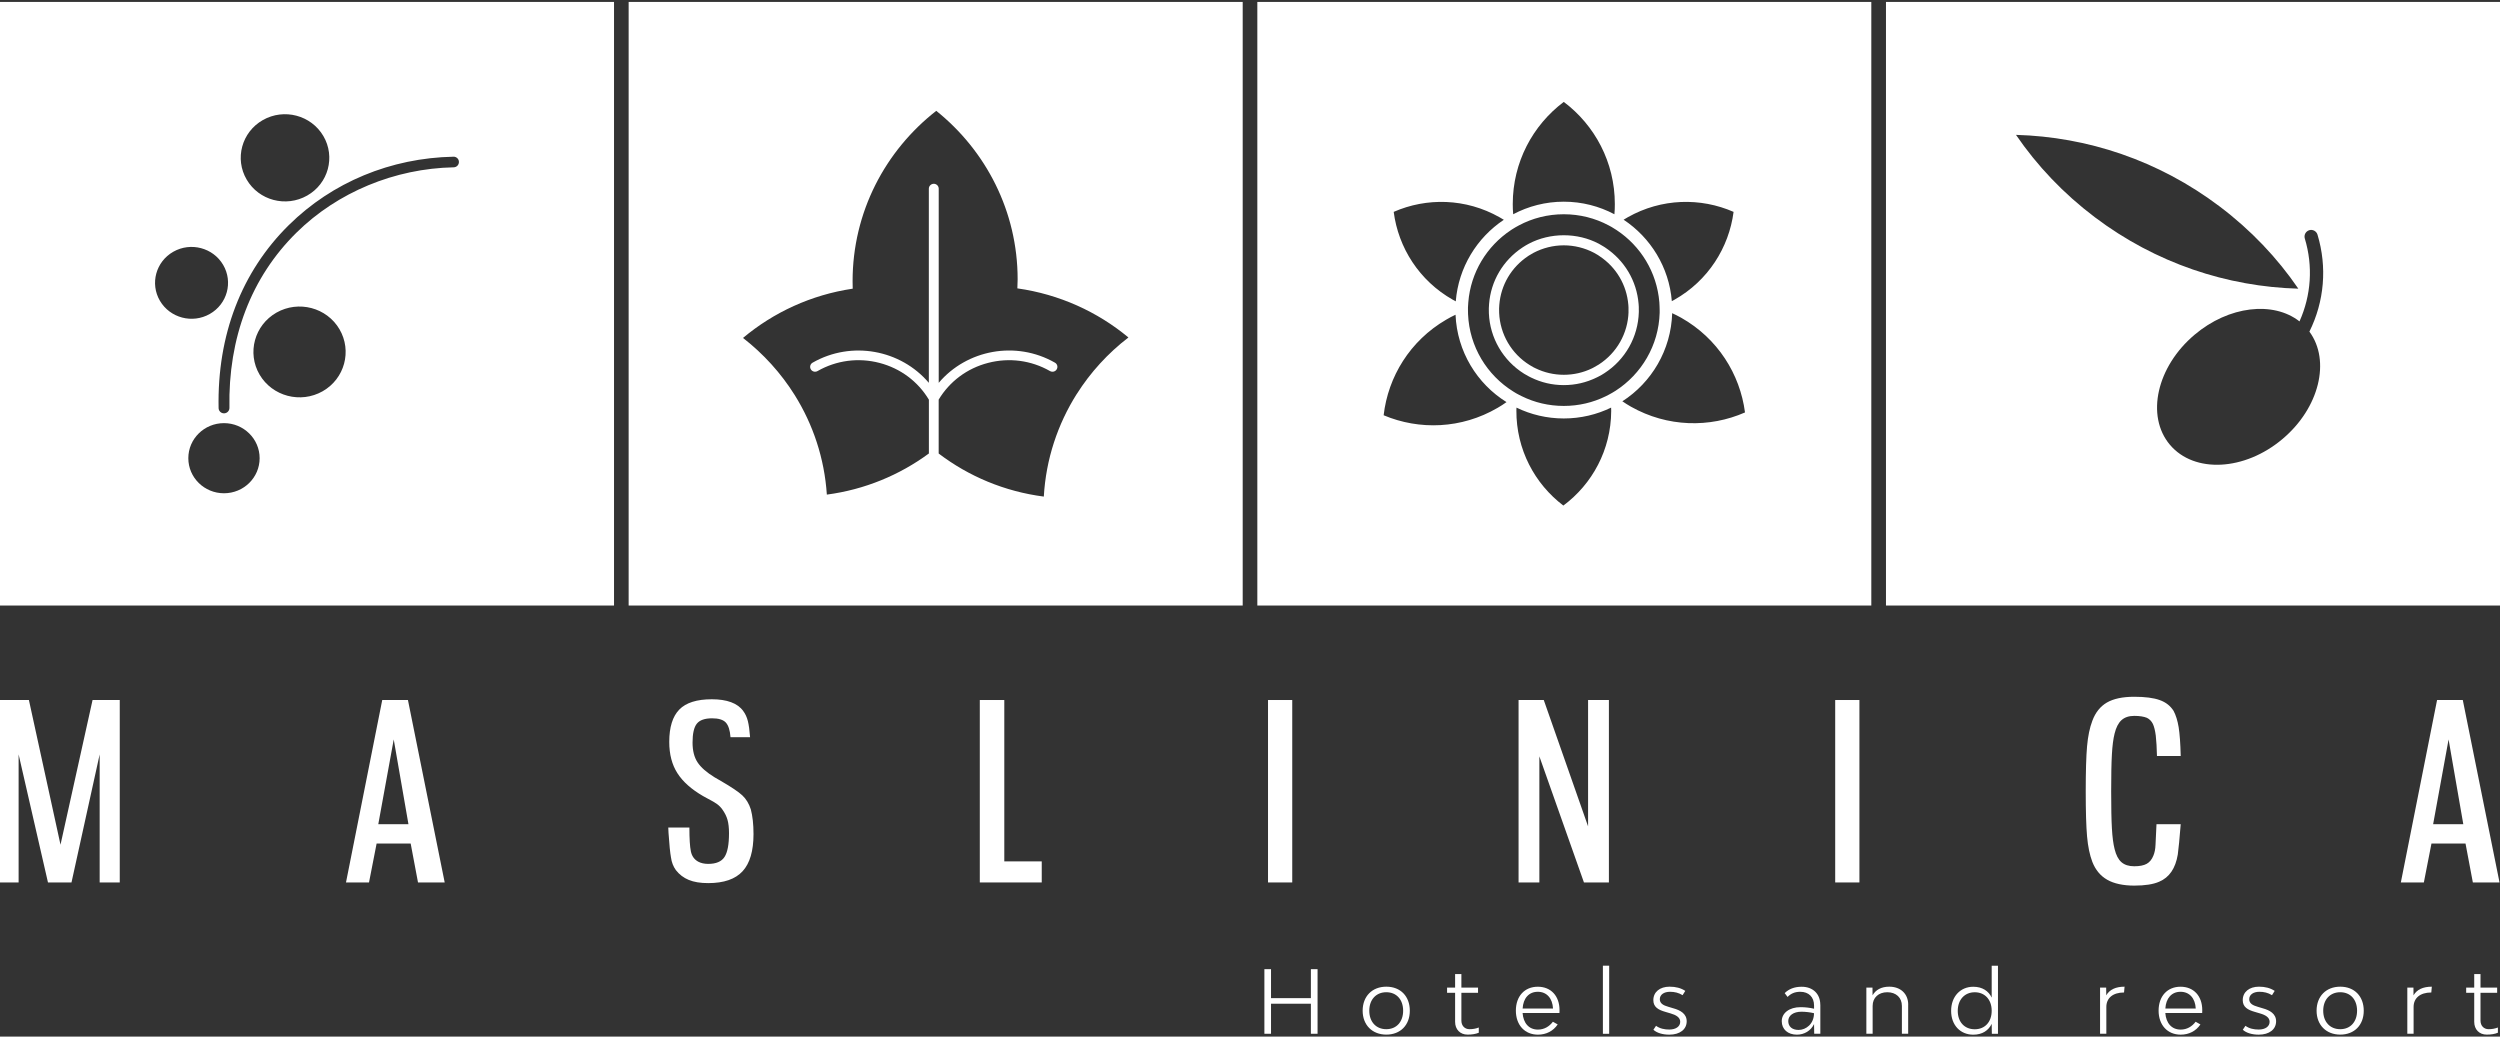 <?xml version="1.0" encoding="utf-8"?>
<svg xmlns="http://www.w3.org/2000/svg" width="164" height="68" viewBox="0 0 164 68" fill="none">
<rect x="0" y="0" width="164" height="68" fill="#333333" stroke="none"/>
<g clip-path="url(#clip0_2025_73)">
<path d="M107.502 20.132C107.499 20.066 107.494 19.999 107.489 19.938C107.366 18.425 106.568 17.079 105.286 16.23L105.184 16.166C105.086 16.102 104.987 16.046 104.882 15.989C103.477 15.247 101.693 15.247 100.288 15.989C100.163 16.053 100.045 16.125 99.925 16.202C99.905 16.217 99.879 16.232 99.864 16.242C98.597 17.084 97.801 18.436 97.683 19.94C97.673 20.03 97.671 20.112 97.668 20.211V20.342C97.668 20.416 97.668 20.488 97.671 20.552C97.737 22.174 98.605 23.658 99.984 24.518C100.086 24.582 100.186 24.638 100.291 24.692C100.342 24.72 100.391 24.746 100.437 24.766C101.11 25.094 101.829 25.263 102.584 25.263C103.339 25.263 104.063 25.094 104.733 24.766C104.787 24.743 104.833 24.718 104.882 24.692C105.007 24.628 105.127 24.559 105.245 24.48C106.612 23.602 107.459 22.108 107.505 20.472V20.342C107.505 20.27 107.505 20.201 107.505 20.132H107.502ZM106.832 20.462C106.791 21.864 106.061 23.154 104.879 23.914C104.777 23.978 104.672 24.04 104.564 24.096C104.523 24.121 104.485 24.142 104.442 24.16C103.282 24.728 101.893 24.73 100.726 24.157C100.685 24.142 100.644 24.116 100.601 24.096C100.514 24.05 100.429 23.999 100.342 23.945C99.15 23.205 98.403 21.926 98.344 20.521C98.341 20.46 98.341 20.403 98.341 20.342V20.222C98.344 20.147 98.349 20.073 98.354 19.999C98.459 18.694 99.142 17.532 100.245 16.798L100.291 16.767C100.391 16.703 100.496 16.644 100.601 16.585C101.21 16.266 101.893 16.094 102.584 16.094C103.275 16.094 103.963 16.266 104.57 16.585C104.657 16.634 104.744 16.685 104.828 16.734L104.928 16.803C106.023 17.527 106.711 18.689 106.819 19.999C106.819 20.053 106.824 20.107 106.829 20.163C106.829 20.224 106.829 20.28 106.829 20.342V20.462H106.832ZM107.502 20.132C107.499 20.066 107.494 19.999 107.489 19.938C107.366 18.425 106.568 17.079 105.286 16.23L105.184 16.166C105.086 16.102 104.987 16.046 104.882 15.989C103.477 15.247 101.693 15.247 100.288 15.989C100.163 16.053 100.045 16.125 99.925 16.202C99.905 16.217 99.879 16.232 99.864 16.242C98.597 17.084 97.801 18.436 97.683 19.94C97.673 20.03 97.671 20.112 97.668 20.211V20.342C97.668 20.416 97.668 20.488 97.671 20.552C97.737 22.174 98.605 23.658 99.984 24.518C100.086 24.582 100.186 24.638 100.291 24.692C100.342 24.72 100.391 24.746 100.437 24.766C101.11 25.094 101.829 25.263 102.584 25.263C103.339 25.263 104.063 25.094 104.733 24.766C104.787 24.743 104.833 24.718 104.882 24.692C105.007 24.628 105.127 24.559 105.245 24.48C106.612 23.602 107.459 22.108 107.505 20.472V20.342C107.505 20.27 107.505 20.201 107.505 20.132H107.502ZM106.832 20.462C106.791 21.864 106.061 23.154 104.879 23.914C104.777 23.978 104.672 24.04 104.564 24.096C104.523 24.121 104.485 24.142 104.442 24.16C103.282 24.728 101.893 24.73 100.726 24.157C100.685 24.142 100.644 24.116 100.601 24.096C100.514 24.05 100.429 23.999 100.342 23.945C99.15 23.205 98.403 21.926 98.344 20.521C98.341 20.46 98.341 20.403 98.341 20.342V20.222C98.344 20.147 98.349 20.073 98.354 19.999C98.459 18.694 99.142 17.532 100.245 16.798L100.291 16.767C100.391 16.703 100.496 16.644 100.601 16.585C101.21 16.266 101.893 16.094 102.584 16.094C103.275 16.094 103.963 16.266 104.57 16.585C104.657 16.634 104.744 16.685 104.828 16.734L104.928 16.803C106.023 17.527 106.711 18.689 106.819 19.999C106.819 20.053 106.824 20.107 106.829 20.163C106.829 20.224 106.829 20.28 106.829 20.342V20.462H106.832ZM82.481 0.127V39.723H122.758V0.127H82.481ZM106.78 14.252C108.996 13 111.56 12.952 113.723 13.899C113.418 16.24 112.054 18.415 109.838 19.666C109.785 19.7 109.728 19.728 109.672 19.756C109.49 17.525 108.277 15.585 106.509 14.413C106.599 14.359 106.688 14.306 106.78 14.252ZM102.584 6.685C104.618 8.213 105.933 10.644 105.933 13.384C105.933 13.609 105.926 13.832 105.905 14.055C104.915 13.53 103.784 13.231 102.584 13.231C101.384 13.231 100.255 13.53 99.265 14.055C99.244 13.832 99.237 13.609 99.237 13.384C99.237 10.644 100.549 8.213 102.584 6.685ZM98.369 14.252C98.464 14.308 98.559 14.362 98.651 14.418C96.888 15.593 95.677 17.535 95.498 19.769C95.434 19.735 95.373 19.702 95.309 19.666C93.098 18.415 91.729 16.24 91.427 13.899C93.587 12.952 96.156 13 98.369 14.252ZM98.239 26.757C95.874 28.139 93.108 28.228 90.767 27.241C91.058 24.715 92.497 22.353 94.864 20.974C95.066 20.854 95.273 20.744 95.483 20.646C95.585 23.067 96.895 25.176 98.827 26.378C98.638 26.514 98.444 26.639 98.239 26.757ZM102.556 33.165C100.675 31.739 99.462 29.475 99.475 26.931C99.475 26.867 99.475 26.803 99.48 26.739C100.419 27.195 101.471 27.451 102.584 27.451C103.697 27.451 104.754 27.195 105.69 26.739C105.695 26.813 105.695 26.888 105.695 26.962C105.683 29.505 104.452 31.757 102.556 33.165ZM105.519 25.902C105.457 25.936 105.396 25.966 105.332 25.997C104.5 26.404 103.569 26.629 102.584 26.629C101.599 26.629 100.667 26.404 99.841 25.997C99.777 25.969 99.713 25.936 99.651 25.902C99.521 25.836 99.388 25.762 99.265 25.68C97.553 24.615 96.394 22.75 96.304 20.611C96.299 20.524 96.299 20.431 96.299 20.342V20.16C96.304 20.048 96.309 19.94 96.32 19.833C96.476 17.86 97.545 16.143 99.106 15.104C99.132 15.083 99.16 15.068 99.186 15.05C99.337 14.953 99.49 14.866 99.649 14.781C100.524 14.316 101.524 14.055 102.584 14.055C103.643 14.055 104.646 14.316 105.521 14.781C105.652 14.848 105.78 14.922 105.905 15.004C105.956 15.035 106.008 15.068 106.056 15.099C107.62 16.135 108.689 17.849 108.853 19.823C108.858 19.907 108.863 19.991 108.866 20.073C108.874 20.163 108.874 20.255 108.874 20.342V20.521C108.812 22.665 107.673 24.544 105.982 25.634C105.831 25.731 105.68 25.818 105.519 25.902ZM106.993 26.68C106.798 26.568 106.609 26.45 106.427 26.325C108.339 25.094 109.623 22.97 109.695 20.544C109.897 20.636 110.094 20.738 110.289 20.846C112.674 22.195 114.145 24.536 114.472 27.056C112.146 28.078 109.38 28.026 106.993 26.68ZM107.505 20.342C107.505 20.27 107.505 20.201 107.505 20.132C107.502 20.066 107.497 19.999 107.492 19.938C107.369 18.425 106.571 17.079 105.289 16.23L105.186 16.166C105.089 16.102 104.989 16.046 104.884 15.989C103.479 15.247 101.696 15.247 100.291 15.989C100.166 16.053 100.048 16.125 99.928 16.202C99.907 16.217 99.882 16.232 99.866 16.242C98.6 17.084 97.804 18.436 97.686 19.94C97.676 20.03 97.673 20.112 97.671 20.211V20.342C97.671 20.416 97.671 20.488 97.673 20.552C97.74 22.174 98.607 23.658 99.987 24.518C100.089 24.582 100.189 24.638 100.294 24.692C100.345 24.72 100.393 24.746 100.439 24.766C101.112 25.094 101.831 25.263 102.586 25.263C103.341 25.263 104.065 25.094 104.736 24.766C104.79 24.743 104.836 24.718 104.884 24.692C105.01 24.628 105.13 24.559 105.248 24.48C106.614 23.602 107.461 22.108 107.507 20.472V20.342H107.505ZM106.832 20.462C106.791 21.864 106.061 23.154 104.879 23.914C104.777 23.978 104.672 24.04 104.564 24.096C104.523 24.121 104.485 24.142 104.442 24.16C103.282 24.728 101.893 24.73 100.726 24.157C100.685 24.142 100.644 24.116 100.601 24.096C100.514 24.05 100.429 23.999 100.342 23.945C99.15 23.205 98.403 21.926 98.344 20.521C98.341 20.46 98.341 20.403 98.341 20.342V20.222C98.344 20.147 98.349 20.073 98.354 19.999C98.459 18.694 99.142 17.532 100.245 16.798L100.291 16.767C100.391 16.703 100.496 16.644 100.601 16.585C101.21 16.266 101.893 16.094 102.584 16.094C103.275 16.094 103.963 16.266 104.57 16.585C104.657 16.634 104.744 16.685 104.828 16.734L104.928 16.803C106.023 17.527 106.711 18.689 106.819 19.999C106.819 20.053 106.824 20.107 106.829 20.163C106.829 20.224 106.829 20.28 106.829 20.342V20.462H106.832Z" fill="white"/>
<path d="M40.28 0.127H-3.05176e-05V39.723H40.28V0.127ZM14.693 32.358C13.403 32.358 12.354 31.33 12.354 30.058C12.354 28.786 13.401 27.758 14.693 27.758C15.985 27.758 17.032 28.789 17.032 30.058C17.032 31.327 15.988 32.358 14.693 32.358ZM21.165 25.667C19.716 26.488 17.866 26 17.029 24.577C16.195 23.151 16.692 21.332 18.135 20.508C19.583 19.687 21.433 20.173 22.27 21.598C23.104 23.024 22.608 24.846 21.165 25.667ZM29.752 10.278C29.944 10.278 30.103 10.429 30.105 10.618C30.111 10.812 29.957 10.974 29.76 10.976C25.891 11.053 22.137 12.611 19.455 15.255C16.482 18.182 14.959 22.161 15.051 26.757C15.054 26.949 14.898 27.11 14.703 27.115H14.696C14.501 27.115 14.345 26.962 14.34 26.772C14.243 21.982 15.84 17.829 18.951 14.761C21.802 11.951 25.638 10.362 29.745 10.28H29.752V10.278ZM17.244 7.875C18.634 7.087 20.41 7.555 21.213 8.924C22.014 10.29 21.541 12.041 20.151 12.829C18.759 13.62 16.983 13.151 16.183 11.782C15.379 10.416 15.855 8.666 17.244 7.875ZM11.369 16.514C12.513 15.864 13.979 16.25 14.639 17.376C15.3 18.502 14.908 19.945 13.764 20.595C12.62 21.248 11.154 20.859 10.492 19.733C9.831 18.607 10.223 17.164 11.369 16.514Z" fill="white"/>
<path d="M41.239 39.723H81.521V0.127H41.239V39.723ZM70.628 25.856C69.385 27.827 68.614 30.119 68.474 32.576C65.899 32.243 63.538 31.243 61.577 29.751V26.215C62.296 25.02 63.445 24.162 64.814 23.807C66.196 23.446 67.642 23.635 68.878 24.341C69.034 24.431 69.234 24.38 69.321 24.226C69.413 24.073 69.359 23.878 69.205 23.791C66.639 22.325 63.417 22.944 61.58 25.114V12.376C61.58 12.2 61.434 12.056 61.258 12.056C61.081 12.056 60.932 12.2 60.932 12.376V25.114C59.09 22.944 55.868 22.328 53.307 23.791C53.151 23.878 53.1 24.075 53.189 24.226C53.279 24.38 53.478 24.431 53.632 24.341C54.87 23.635 56.314 23.446 57.696 23.807C59.067 24.165 60.216 25.02 60.935 26.22V29.748C59.016 31.161 56.726 32.118 54.241 32.446C54.085 30.066 53.335 27.842 52.135 25.92C51.234 24.48 50.085 23.213 48.742 22.169C50.745 20.49 53.217 19.341 55.938 18.937C55.93 18.773 55.93 18.612 55.93 18.446C55.93 13.916 58.074 9.881 61.419 7.271C64.676 9.884 66.757 13.865 66.757 18.323C66.757 18.52 66.749 18.722 66.739 18.917C69.492 19.306 71.997 20.452 74.024 22.138C72.683 23.169 71.531 24.428 70.631 25.854" fill="white"/>
<path d="M123.72 0.127V39.723H164V0.127H123.72ZM132.249 8.847C136.922 8.978 141.589 10.511 145.604 13.54C147.661 15.091 149.389 16.916 150.77 18.937C146.098 18.807 141.423 17.271 137.416 14.247C135.358 12.693 133.631 10.869 132.249 8.847ZM149.737 28.794C147.252 30.895 143.943 31.066 142.347 29.178C140.755 27.287 141.479 24.055 143.966 21.957C146.21 20.06 149.128 19.738 150.847 21.084C151.615 19.369 151.743 17.461 151.195 15.646C151.126 15.414 151.257 15.173 151.487 15.101C151.715 15.032 151.96 15.163 152.029 15.396C152.669 17.525 152.48 19.771 151.497 21.754C152.902 23.663 152.147 26.762 149.737 28.794Z" fill="white"/>
<path d="M1.221 49.488V57.889H0V45.921H1.896L3.969 55.414L6.072 45.921H7.856V57.889H6.538V49.488L4.69 57.889H3.147L1.221 49.488Z" fill="white"/>
<path d="M26.94 55.335H24.706L24.207 57.889H22.697L25.075 45.921H26.761L29.172 57.889H27.421L26.94 55.335ZM24.819 54.066H26.794L25.829 48.508L24.816 54.066H24.819Z" fill="white"/>
<path d="M45.224 54.291C45.224 55.02 45.257 55.539 45.321 55.849C45.385 56.159 45.546 56.384 45.802 56.525C45.983 56.622 46.203 56.671 46.459 56.671C46.974 56.671 47.33 56.52 47.526 56.22C47.724 55.921 47.823 55.401 47.823 54.662C47.823 54.309 47.79 54.017 47.726 53.787C47.662 53.556 47.55 53.329 47.388 53.103C47.291 52.965 47.176 52.848 47.043 52.75C46.91 52.653 46.708 52.535 46.441 52.397L46.119 52.221C45.359 51.781 44.799 51.284 44.441 50.726C44.082 50.168 43.903 49.483 43.903 48.669C43.903 47.704 44.123 46.998 44.561 46.548C44.998 46.097 45.712 45.872 46.697 45.872C47.683 45.872 48.389 46.128 48.755 46.642C48.893 46.824 48.995 47.044 49.059 47.3C49.123 47.556 49.172 47.909 49.205 48.359H47.921C47.887 47.909 47.788 47.592 47.616 47.402C47.445 47.215 47.145 47.121 46.715 47.121C46.234 47.121 45.899 47.239 45.712 47.474C45.525 47.709 45.431 48.121 45.431 48.71C45.431 49.245 45.541 49.68 45.761 50.012C45.981 50.345 46.352 50.67 46.877 50.992L47.294 51.233C47.979 51.63 48.448 51.944 48.699 52.18C48.949 52.415 49.133 52.72 49.254 53.096C49.371 53.536 49.43 54.076 49.43 54.718C49.43 55.821 49.192 56.632 48.716 57.152C48.24 57.671 47.488 57.932 46.459 57.932C45.945 57.932 45.52 57.863 45.182 57.722C44.845 57.584 44.563 57.369 44.338 57.08C44.167 56.845 44.059 56.566 44.016 56.246C43.962 55.957 43.908 55.422 43.855 54.639L43.839 54.286H45.221L45.224 54.291Z" fill="white"/>
<path d="M65.882 45.921V56.507H68.338V57.889H64.275V45.921H65.882Z" fill="white"/>
<path d="M84.771 45.921H83.182V57.889H84.771V45.921Z" fill="white"/>
<path d="M99.618 45.921H101.271L104.178 54.209V45.921H105.544V57.889H103.907L100.982 49.616V57.889H99.618V45.921Z" fill="white"/>
<path d="M121.978 45.921H120.389V57.889H121.978V45.921Z" fill="white"/>
<path d="M143.055 54.066C142.981 54.997 142.917 55.662 142.863 56.056C142.712 56.967 142.306 57.561 141.643 57.84C141.256 58.011 140.711 58.096 140.005 58.096C139.299 58.096 138.674 57.968 138.229 57.709C137.784 57.454 137.462 57.062 137.257 56.538C137.085 56.087 136.97 55.532 136.911 54.867C136.853 54.204 136.824 53.219 136.824 51.911C136.824 50.603 136.853 49.618 136.911 48.956C136.97 48.293 137.085 47.735 137.257 47.285C137.459 46.739 137.779 46.34 138.211 46.087C138.646 45.836 139.243 45.708 140.003 45.708C140.719 45.708 141.279 45.78 141.681 45.926C142.083 46.069 142.385 46.31 142.59 46.64C142.738 46.919 142.848 47.274 142.92 47.707C142.989 48.142 143.035 48.769 143.055 49.595H141.497C141.487 49.071 141.459 48.62 141.418 48.247C141.374 47.914 141.31 47.661 141.226 47.484C141.139 47.308 141.011 47.177 140.839 47.09C140.637 47.006 140.358 46.962 140.005 46.962C139.652 46.962 139.373 47.057 139.168 47.244C138.964 47.43 138.815 47.722 138.718 48.119C138.631 48.462 138.572 48.917 138.541 49.485C138.508 50.053 138.493 50.862 138.493 51.911C138.493 52.96 138.508 53.782 138.541 54.344C138.572 54.907 138.631 55.36 138.718 55.701C138.815 56.097 138.964 56.384 139.168 56.56C139.371 56.737 139.649 56.827 140.005 56.827C140.361 56.827 140.632 56.773 140.824 56.666C141.016 56.558 141.162 56.381 141.259 56.136C141.343 55.944 141.392 55.701 141.402 55.414L141.466 54.066H143.055Z" fill="white"/>
<path d="M161.738 55.335H159.504L159.005 57.889H157.495L159.872 45.921H161.559L163.969 57.889H162.219L161.738 55.335ZM159.617 54.066H161.592L160.627 48.508L159.614 54.066H159.617Z" fill="white"/>
<path d="M86.432 63.577V67.815H85.994V65.844H83.379V67.815H82.944V63.577H83.379V65.478H85.994V63.577H86.432Z" fill="white"/>
<path d="M89.39 66.302C89.39 65.358 90.014 64.726 90.943 64.726C91.872 64.726 92.484 65.356 92.484 66.302C92.484 67.249 91.865 67.871 90.943 67.871C90.022 67.871 89.39 67.242 89.39 66.302ZM92.046 66.302C92.046 65.568 91.606 65.09 90.941 65.09C90.275 65.09 89.825 65.571 89.825 66.302C89.825 67.034 90.27 67.515 90.941 67.515C91.611 67.515 92.046 67.029 92.046 66.302Z" fill="white"/>
<path d="M97.008 67.408V67.746C96.808 67.832 96.56 67.871 96.273 67.871C95.787 67.871 95.455 67.533 95.455 67.034V65.128H94.928V64.785H95.455V63.897H95.867V64.785H96.959V65.128H95.867V66.955C95.867 67.287 96.084 67.515 96.399 67.515C96.611 67.515 96.811 67.482 97.005 67.405" fill="white"/>
<path d="M102.297 66.453H99.882C99.933 67.111 100.288 67.541 100.89 67.541C101.297 67.541 101.634 67.341 101.87 67.026L102.185 67.203C101.893 67.638 101.43 67.874 100.89 67.874C100.025 67.874 99.441 67.244 99.441 66.297C99.441 65.35 100.015 64.729 100.88 64.729C101.744 64.729 102.305 65.34 102.305 66.264C102.305 66.315 102.305 66.407 102.3 66.453M99.884 66.162H101.878C101.844 65.486 101.466 65.061 100.88 65.061C100.294 65.061 99.922 65.486 99.884 66.162Z" fill="white"/>
<path d="M105.562 63.349H105.15V67.817H105.562V63.349Z" fill="white"/>
<path d="M108.464 67.551L108.636 67.293C108.886 67.477 109.191 67.538 109.506 67.538C109.936 67.538 110.222 67.339 110.222 67.029C110.222 66.743 109.953 66.584 109.588 66.479L109.26 66.382C108.784 66.249 108.459 66.062 108.459 65.609C108.459 65.077 108.884 64.726 109.524 64.726C109.93 64.726 110.263 64.813 110.555 65.002L110.378 65.284C110.12 65.123 109.846 65.061 109.554 65.061C109.153 65.061 108.884 65.251 108.884 65.547C108.884 65.829 109.119 65.954 109.444 66.046L109.769 66.144C110.227 66.269 110.647 66.499 110.647 66.996C110.647 67.523 110.207 67.874 109.506 67.874C109.076 67.874 108.697 67.764 108.464 67.554" fill="white"/>
<path d="M119.414 65.908V67.815H119.012L119.002 67.18C118.789 67.62 118.359 67.874 117.878 67.874C117.282 67.874 116.883 67.523 116.883 66.991C116.883 66.459 117.374 66.07 118.119 66.07C118.4 66.07 118.715 66.103 119.002 66.172V65.96C119.002 65.409 118.654 65.061 118.096 65.061C117.735 65.061 117.477 65.182 117.264 65.399L117.075 65.148C117.349 64.88 117.704 64.731 118.191 64.731C118.93 64.731 119.411 65.202 119.411 65.911M118.999 66.466C118.73 66.402 118.431 66.369 118.17 66.369C117.653 66.369 117.31 66.615 117.31 66.981C117.31 67.347 117.569 67.564 117.991 67.564C118.472 67.564 118.999 67.17 118.999 66.464" fill="white"/>
<path d="M125.176 65.908V67.815H124.764V65.988C124.764 65.443 124.38 65.09 123.807 65.09C123.234 65.09 122.845 65.445 122.845 65.988V67.815H122.433V64.785H122.835L122.84 65.294C123.04 64.939 123.408 64.726 123.935 64.726C124.68 64.726 125.179 65.194 125.179 65.906" fill="white"/>
<path d="M131.067 63.349V67.817H130.665L130.655 67.165C130.448 67.594 130.048 67.876 129.447 67.876C128.6 67.876 127.994 67.252 127.994 66.312C127.994 65.373 128.6 64.731 129.447 64.731C130.048 64.731 130.45 65.013 130.655 65.442V63.352H131.067V63.349ZM130.655 66.305C130.655 65.578 130.207 65.092 129.544 65.092C128.882 65.092 128.429 65.578 128.429 66.312C128.429 67.047 128.874 67.52 129.544 67.52C130.215 67.52 130.655 67.034 130.655 66.307" fill="white"/>
<path d="M139.371 64.729L139.337 65.107C138.598 65.107 138.176 65.478 138.176 66.057V67.815H137.764V64.785H138.165L138.17 65.294C138.388 64.915 138.795 64.726 139.373 64.726" fill="white"/>
<path d="M144.46 66.453H142.045C142.096 67.111 142.451 67.541 143.053 67.541C143.46 67.541 143.797 67.341 144.033 67.026L144.348 67.203C144.056 67.638 143.593 67.874 143.053 67.874C142.188 67.874 141.604 67.244 141.604 66.297C141.604 65.35 142.178 64.729 143.043 64.729C143.908 64.729 144.468 65.34 144.468 66.264C144.468 66.315 144.468 66.407 144.463 66.453M142.047 66.162H144.041C144.007 65.486 143.629 65.061 143.043 65.061C142.457 65.061 142.086 65.486 142.047 66.162Z" fill="white"/>
<path d="M147.129 67.551L147.301 67.293C147.551 67.477 147.856 67.538 148.171 67.538C148.601 67.538 148.887 67.339 148.887 67.029C148.887 66.743 148.618 66.584 148.252 66.479L147.925 66.382C147.449 66.249 147.124 66.062 147.124 65.609C147.124 65.077 147.549 64.726 148.189 64.726C148.595 64.726 148.928 64.813 149.22 65.002L149.043 65.284C148.785 65.123 148.511 65.061 148.219 65.061C147.817 65.061 147.549 65.251 147.549 65.547C147.549 65.829 147.784 65.954 148.109 66.046L148.434 66.144C148.892 66.269 149.312 66.499 149.312 66.996C149.312 67.523 148.872 67.874 148.171 67.874C147.741 67.874 147.362 67.764 147.129 67.554" fill="white"/>
<path d="M151.968 66.302C151.968 65.358 152.592 64.726 153.521 64.726C154.45 64.726 155.062 65.356 155.062 66.302C155.062 67.249 154.442 67.871 153.521 67.871C152.6 67.871 151.968 67.242 151.968 66.302ZM154.624 66.302C154.624 65.568 154.184 65.09 153.519 65.09C152.853 65.09 152.403 65.571 152.403 66.302C152.403 67.034 152.848 67.515 153.519 67.515C154.189 67.515 154.624 67.029 154.624 66.302Z" fill="white"/>
<path d="M159.527 64.729L159.494 65.107C158.754 65.107 158.332 65.478 158.332 66.057V67.815H157.92V64.785H158.322L158.327 65.294C158.544 64.915 158.951 64.726 159.53 64.726" fill="white"/>
<path d="M163.862 67.408V67.746C163.662 67.832 163.414 67.871 163.127 67.871C162.641 67.871 162.309 67.533 162.309 67.034V65.128H161.781V64.785H162.309V63.897H162.721V64.785H163.813V65.128H162.721V66.955C162.721 67.287 162.938 67.515 163.253 67.515C163.465 67.515 163.665 67.482 163.859 67.405" fill="white"/>
</g>
<defs>
<clipPath id="clip0_2025_73">
<rect width="164" height="67.747" fill="white" transform="translate(0 0.127)"/>
</clipPath>
</defs>
</svg>
